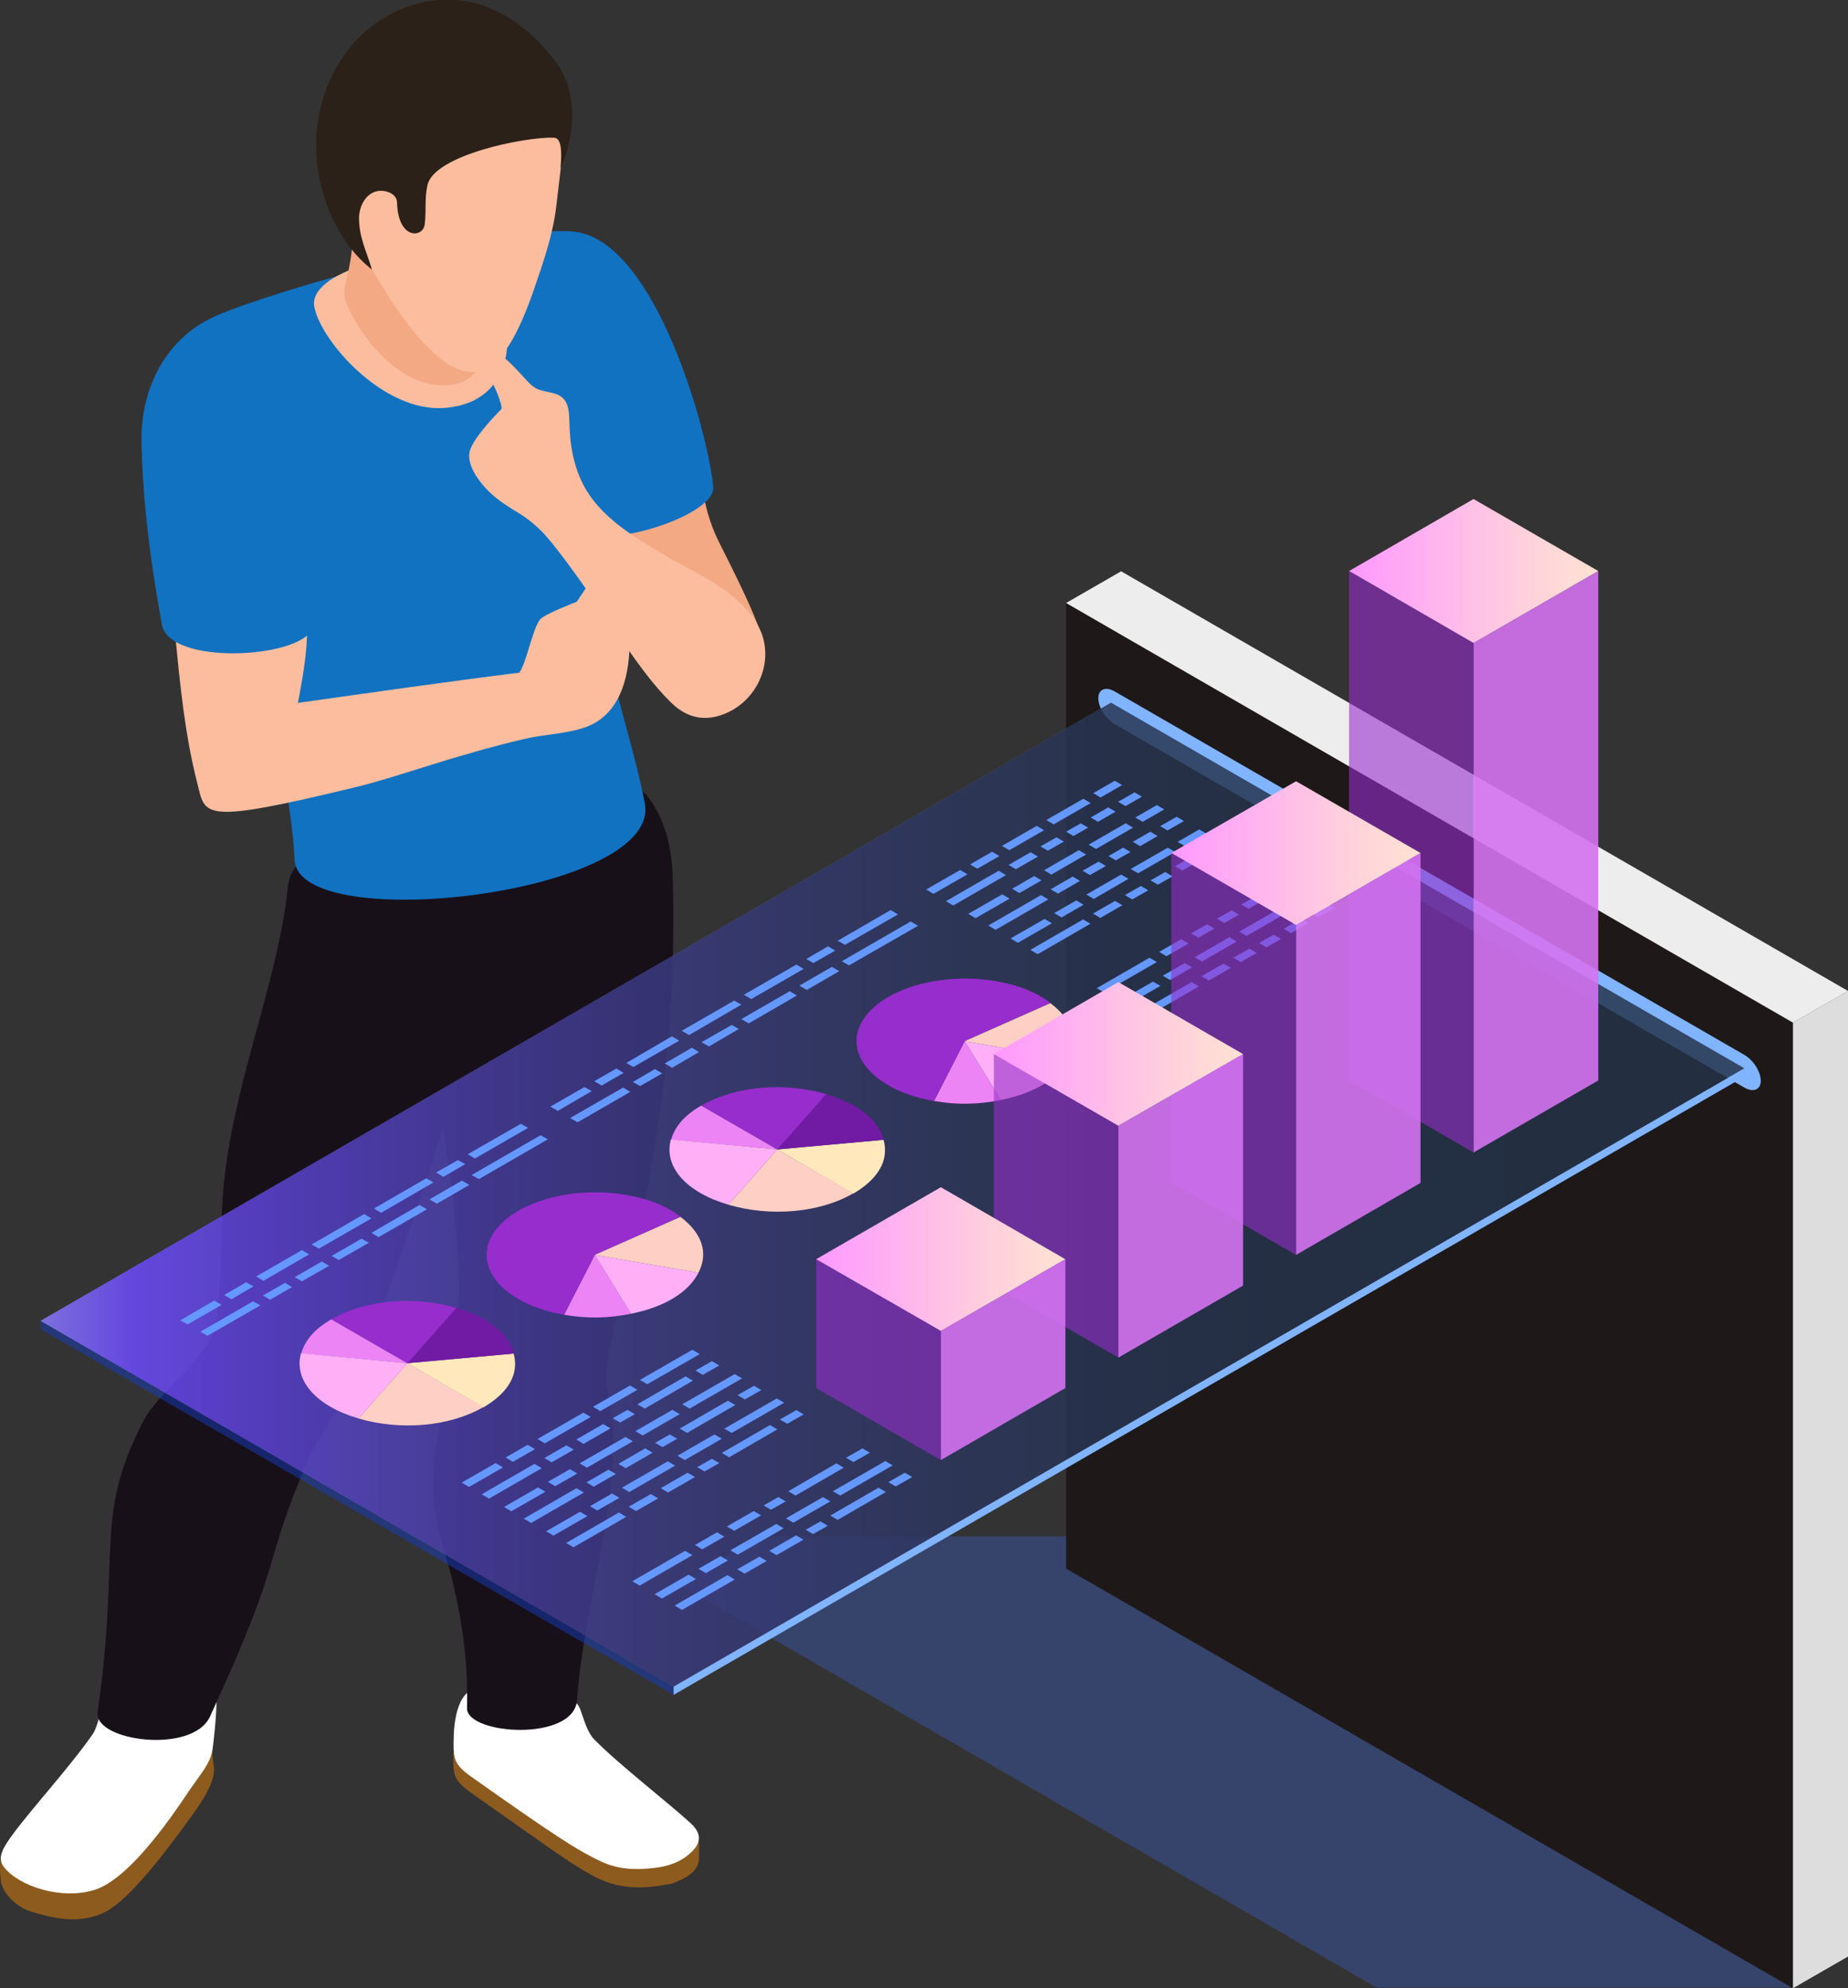 <?xml version="1.0" encoding="utf-8"?>
<!-- Generator: Adobe Illustrator 24.2.3, SVG Export Plug-In . SVG Version: 6.00 Build 0)  -->
<svg version="1.1" id="_x30_" xmlns="http://www.w3.org/2000/svg" xmlns:xlink="http://www.w3.org/1999/xlink" x="0px" y="0px"
	 viewBox="0 0 72.89 78.41" style="enable-background:new 0 0 72.89 78.41;" xml:space="preserve">
<rect x="0" y="0" width="72.89" height="78.41" fill="#333333" stroke="none"/>
<style type="text/css">
	.st0{opacity:0.8;fill:#38477A;enable-background:new    ;}
	.st1{fill:#8E5B1E;}
	.st2{fill:#FFFFFF;}
	.st3{fill:#181019;}
	.st4{fill:#1172C1;}
	.st5{fill:#FBBD9E;}
	.st6{fill:#F3A984;}
	.st7{fill:#2B2119;}
	.st8{fill:#1E1918;}
	.st9{fill:#DDDDDD;}
	.st10{fill:#EDEDED;}
	.st11{fill:#80B4FF;}
	.st12{opacity:0.5;fill:#173CC1;enable-background:new    ;}
	.st13{opacity:0.6;fill:#7DB2FF;enable-background:new    ;}
	.st14{opacity:0.6;fill:url(#Cube_face_-_top_1_);enable-background:new    ;}
	.st15{fill:url(#SVGID_1_);}
	.st16{fill:#EC84F6;}
	.st17{fill:#FFAFF5;}
	.st18{fill:#FECFC4;}
	.st19{fill:#FFE9BC;}
	.st20{fill:#711AA3;}
	.st21{fill:#962DCC;}
	.st22{fill:#6498FF;}
	.st23{fill:url(#Cube_face_-_top_2_);}
	.st24{opacity:0.9;fill:#D473F1;enable-background:new    ;}
	.st25{opacity:0.6;fill:#962DCC;enable-background:new    ;}
	.st26{fill:url(#Cube_face_-_top_3_);}
	.st27{fill:url(#Cube_face_-_top_4_);}
	.st28{fill:url(#Cube_face_-_top_5_);}
</style>
<g id="_x36__5_">
	<polygon class="st0" points="52.12,60.59 29.95,60.59 26.72,62.46 54.29,78.38 70.66,78.38 	"/>
	<g>
		<g>
			<path class="st1" d="M0.18,72.9c0.77-1.02,2.37-2.32,3.4-3.44c0.26-0.28,0.65-1.56,0.84-1.91c0.49-0.9,2.34-0.53,3.49,0.2
				c0.54,0.35,0.4,1.15,0.52,1.89c0.1,0.6-0.46,1.41-0.94,2.07c-2.03,2.81-2.96,3.6-3.64,3.82c-0.65,0.21-1.33,0.27-2.67-0.16
				c-0.52-0.16-1.12-0.73-1.15-1.24C0.01,73.94-0.07,73.24,0.18,72.9z"/>
			<path class="st2" d="M0.41,72.47c0.74-1.04,2.35-2.78,3.26-4.1c0.22-0.32,0.51-1.76,0.69-2.12c0.47-0.92,2.78,0,4.09,0.35
				c0.18,0.05,0.05,1.46-0.06,2.35c-0.08,0.6-0.47,0.99-0.93,1.67c-1.9,2.87-3.05,3.7-3.73,3.91c-1.3,0.41-2.96-0.14-3.55-0.87
				C-0.09,73.34,0.02,73.02,0.41,72.47z"/>
		</g>
		<g>
			<path class="st1" d="M27.41,72.25c-0.57-0.57-1.64-1.54-2.75-2.23c-0.7,0.03-1.43-0.01-2.17-0.09c-1.52-0.18-3.29-0.49-4.54-1.46
				c-0.05,0.29-0.07,0.59-0.07,0.9c0,0.61,0.03,0.86,0.7,1.33c3.37,2.39,3.84,2.71,4.45,3.07c0.7,0.41,1.55,0.92,3.48,0.51
				c0.99-0.36,1.08-0.76,1.06-1.11C27.56,72.98,27.64,72.48,27.41,72.25z"/>
			<path class="st2" d="M27.25,71.91c-0.82-0.76-2.84-2.32-3.82-3.32c-0.27-0.28-0.4-0.79-0.54-1.17c-0.34-0.97-3-1.35-4.25-0.8
				c-0.59,0.26-0.75,1.22-0.75,2.12c0,0.61,0.03,0.86,0.7,1.33c3.37,2.39,4.12,2.83,4.75,3.16c0.61,0.32,1.25,0.62,2.65,0.41
				c0.47-0.07,0.94-0.26,1.28-0.6C27.58,72.75,27.75,72.37,27.25,71.91z"/>
		</g>
		<g>
			<g>
				<g>
					<path class="st3" d="M11.36,34.93C11,38.57,9.28,42.5,8.84,46.57c-0.2,1.85-0.02,3.72-0.31,5.56
						c-0.21,1.38-2.24,2.68-2.88,3.92c-1.97,3.83-0.88,5.03-1.8,11.48c-0.14,1.14,3.74,1.66,4.43,0.17
						c3.07-6.65,1.91-5.53,3.93-10.28c0.21-0.5,1.26-2.04,1.57-2.66c0.94-1.9,3.15-8.38,3.69-10.28c0.48,3.2,0.97,6.48,0.31,9.65
						c-0.39,1.87-0.88,3.6-0.63,5.49c0.1,0.77,0.38,1.51,0.58,2.27c0.19,0.69,0.51,2.19,0.61,3.27c0.12,1.28,0.08,2.07,0.08,2.21
						c0,1.05,4.23,1.33,4.34-0.33c0.26-3.72,1.71-7.89,1.37-11.03c-0.18-1.65-0.46-1.61,0.28-4.34c1.87-6.86,2.21-12.24,2.14-16.43
						c-0.02-0.98,0.01-2.51-1.03-3.87C24.4,29.92,11.68,31.65,11.36,34.93z"/>
					<path class="st4" d="M8.56,12.44c-0.81,0.36-1.75,0.95-1.7,1.83c0.02,0.39,0.25,0.74,0.45,1.07c2.49,4.06,3.11,8.96,3.67,13.7
						c0.21,1.79,0.55,3.07,0.64,4.87c0.15,3.03,14.53,1.35,13.81-2.25c-0.72-3.62-2.17-6.72-1.73-10.38
						c0.21-1.79,0.85-3.49,1.45-5.19c0.36-1.02,0.71-2.11,0.49-3.17c-0.39-1.9-2.43-2.97-4.32-3.42C19.32,9.02,10.7,11.5,8.56,12.44
						z"/>
				</g>
				<path class="st5" d="M24.25,22.59c-0.53-0.42-0.99,0.38-1.5,1.14c0,0-1.28,0.49-1.45,0.7c-0.31,0.4-0.52,1.69-0.82,2.1
					c0,0-1.34,0.14-8.73,1.19c0.52-2.7,0.61-3.94-0.55-7.9l-5.18-0.64C7.03,23,6.8,27.06,7.78,30.88c0.33,1.29,0.07,1.66,6.26,0.16
					c1.7-0.41,3.88-1.26,6.7-1.91c0.8-0.19,1.94-0.2,2.67-0.59C25.65,27.34,24.68,22.92,24.25,22.59z"/>
				<path class="st4" d="M6.38,24.6c0.24,1.72,5.84,1.36,5.97,0.06c0.25-1.94,0.25-7.16,0.15-7.89c-0.23-1.62-1.65-3.84-3.42-4.13
					c-0.91-0.15-1.74,0.42-2.37,1.21c-0.79,1.01-1.15,2.29-1.13,3.57C5.61,19.07,5.78,21.31,6.38,24.6z"/>
				<path class="st6" d="M27.76,19.56c-0.16-0.89-0.42-2.08-0.43-2.2c-1.16,0.52-2.94,1.06-4,1.71c0.48,1.52,0.62,3.31,1.39,4.72
					c0.5,0.91,1.41,1.48,2.41,1.74c0.4,0.1,1.27,0.43,1.73-0.01c0.34-0.32,1.21-0.18,1.1-0.63c-0.15-0.61-1-2.32-1.56-3.43
					C28.09,20.86,27.88,20.22,27.76,19.56z"/>
				<path class="st4" d="M22.33,20.56c0.58,1.5,5.93-0.14,5.8-1.35C28,17.4,25.93,9.44,22.6,9.13c-0.92-0.08-3.39,0.07-3.84,0.93
					C18.19,11.16,21.11,17.73,22.33,20.56z"/>
				<path class="st5" d="M19.67,14c-0.38-0.08-1.09,0.18-1.45,0.31c-0.12,0.04-0.25,0.09-0.3,0.2c-0.09,0.18,0.07,0.41,0.27,0.47
					c0.19,0.07,0.81-0.15,1-0.15s0.68,1.22,0.58,1.31c-0.36,0.36-1.07,1.13-1.23,1.61c-0.18,0.55,0.36,1.27,0.78,1.67
					c0.31,0.3,0.75,0.58,1.13,0.81c0.43,0.26,0.81,0.59,1.14,0.97c0.96,1.13,2.24,3.08,3.11,4.31c0.54,0.76,1.08,1.52,1.75,2.18
					c0.78,0.78,1.59,0.72,2.27,0.4c1.17-0.55,1.78-1.96,1.3-3.16c-0.11-0.27-0.26-0.53-0.46-0.76c-0.63-0.74-1.36-1.19-2.2-1.64
					c-0.6-0.32-1.19-0.65-1.77-1.01c-0.93-0.57-1.86-1.22-2.44-2.15c-0.49-0.79-0.67-1.74-0.69-2.67c-0.01-0.36-0.01-0.78-0.28-1.02
					c-0.31-0.27-0.81-0.18-1.14-0.43C20.85,15.16,20.03,14.07,19.67,14z"/>
				<g>
					<path class="st5" d="M19.3,11.39c-0.48-0.4-1.04-1.1-1.61-1.35c-0.65-0.28-2.84,0.04-4.33,0.81c-0.51,0.26-1.08,0.71-0.96,1.27
						c0.29,1.38,2.73,4.13,5.1,3.97C20.72,15.87,20.27,12.19,19.3,11.39z"/>
					<path class="st6" d="M13.62,11.23c-0.06,0.24-0.05,0.49,0.04,0.72c0.48,1.18,2.05,3.41,4.02,3.24
						c0.99-0.08,1.17-0.67,1.34-1.03c0.46-0.97-0.14-3.85-1.6-6.31C16.56,6.41,14.81,4,13.65,5.19c-0.32,0.33-0.2,0.86-0.17,1.27
						C13.57,7.81,14.35,8.26,13.62,11.23z"/>
					<path class="st5" d="M16.9,13.72c1.96,1.96,3.11,0.76,4.18-2.36c0.36-1.05,0.73-2.12,0.86-3.22c0.03-0.24,0.28-2.31,0.28-2.56
						c0.03-1.47-0.79-2.53-2.32-3.65c-2.71-1.99-5.8,0.01-6.36,2.02c-0.26,0.91-0.13,2.07-0.03,3c0.12,1.08,0.38,2.32,0.93,3.27
						C15.11,11.39,15.95,12.78,16.9,13.72z"/>
				</g>
			</g>
			<path class="st7" d="M14.16,8.56c0.02-0.39,0.2-0.8,0.56-0.97c0.35-0.17,0.93,0,0.94,0.39c0.04,1.49,1.02,1.4,1.09,0.88
				c0.07-0.56-0.01-1.02,0.11-1.56c0.26-1.18,3.84-1.91,4.99-1.87c0.31,0.01,0.31,0.59,0.26,1.19c0.32-0.64,0.97-2.73-0.27-4.29
				c-1.97-2.49-4.27-2.76-6.15-1.91c-2.06,0.92-3.24,3.1-3.22,5.36c0.02,1.93,0.89,3.83,2.2,4.85C14.43,9.83,14.16,9.37,14.16,8.56z
				"/>
		</g>
	</g>
	<g>
		<g id="Axonometric_Cube_24_">
			<polygon id="Cube_face_-_left_63_" class="st8" points="70.72,78.41 42.05,61.86 42.05,23.78 70.72,40.33 			"/>
			<polygon id="Cube_face_-_right_66_" class="st9" points="72.89,77.16 70.72,78.41 70.72,40.33 72.89,39.08 			"/>
			<polygon id="Cube_face_-_top_66_" class="st10" points="70.72,40.33 42.05,23.78 44.22,22.53 72.89,39.08 			"/>
		</g>
		<path class="st11" d="M68.8,42.89L43.97,28.56c-0.36-0.21-0.65-0.67-0.65-1.02c0-0.36,0.29-0.48,0.65-0.27L68.8,41.6
			c0.36,0.21,0.65,0.67,0.65,1.02S69.16,43.1,68.8,42.89z"/>
		<g id="Axonometric_Cube_29_">
			<polygon id="Cube_face_-_left_143_" class="st12" points="26.57,66.84 1.6,52.42 1.6,52.09 26.57,66.51 			"/>
			<polygon id="Cube_face_-_right_146_" class="st11" points="68.8,42.46 26.57,66.84 26.57,66.51 68.8,42.13 			"/>
			<polygon id="Cube_face_-_top_147_" class="st13" points="26.57,66.51 1.6,52.09 43.82,27.71 68.8,42.13 			"/>
			
				<linearGradient id="Cube_face_-_top_1_" gradientUnits="userSpaceOnUse" x1="-1.312" y1="32.89" x2="62.186" y2="32.89" gradientTransform="matrix(1 0 0 -1 0 80)">
				<stop  offset="0" style="stop-color:#B5A1FF"/>
				<stop  offset="0.061" style="stop-color:#8552FF"/>
				<stop  offset="0.103" style="stop-color:#6721FF"/>
				<stop  offset="0.172" style="stop-color:#541BCF"/>
				<stop  offset="0.253" style="stop-color:#40159F"/>
				<stop  offset="0.338" style="stop-color:#2F0F74"/>
				<stop  offset="0.426" style="stop-color:#200A50"/>
				<stop  offset="0.518" style="stop-color:#150733"/>
				<stop  offset="0.616" style="stop-color:#0C041C"/>
				<stop  offset="0.721" style="stop-color:#05020C"/>
				<stop  offset="0.84" style="stop-color:#010003"/>
				<stop  offset="1" style="stop-color:#000000"/>
			</linearGradient>
			<polygon id="Cube_face_-_top_148_" class="st14" points="26.57,66.51 1.6,52.09 43.82,27.71 68.8,42.13 			"/>
		</g>
		
			<radialGradient id="SVGID_1_" cx="67.74" cy="60.36" r="0" gradientTransform="matrix(1 0 0 -1 0 80)" gradientUnits="userSpaceOnUse">
			<stop  offset="0" style="stop-color:#B5A1FF"/>
			<stop  offset="9.155835e-03" style="stop-color:#AB91FF"/>
			<stop  offset="0.04" style="stop-color:#8E61FF"/>
			<stop  offset="0.067" style="stop-color:#793EFF"/>
			<stop  offset="0.089" style="stop-color:#6C29FF"/>
			<stop  offset="0.103" style="stop-color:#6721FF"/>
			<stop  offset="0.139" style="stop-color:#591DDD"/>
			<stop  offset="0.192" style="stop-color:#4717AF"/>
			<stop  offset="0.251" style="stop-color:#361185"/>
			<stop  offset="0.314" style="stop-color:#270D61"/>
			<stop  offset="0.381" style="stop-color:#1B0943"/>
			<stop  offset="0.455" style="stop-color:#11052A"/>
			<stop  offset="0.538" style="stop-color:#090317"/>
			<stop  offset="0.634" style="stop-color:#04010A"/>
			<stop  offset="0.758" style="stop-color:#010002"/>
			<stop  offset="1" style="stop-color:#000000"/>
		</radialGradient>
		<path class="st15" d="M67.74,19.64"/>
	</g>
	<g>
		<g>
			<path class="st16" d="M16.07,53.76l-4.19-0.38c0.15-0.53,0.53-0.97,1.19-1.35L16.07,53.76z"/>
			<path class="st17" d="M16.07,53.76l-1.93,2.18c-1.67-0.49-2.56-1.5-2.27-2.57L16.07,53.76z"/>
			<path class="st18" d="M16.07,53.76l3,1.73c-1.33,0.77-3.26,0.94-4.93,0.45L16.07,53.76z"/>
			<path class="st19" d="M16.07,53.76l4.19-0.38c0.22,0.8-0.2,1.54-1.19,2.12L16.07,53.76z"/>
			<path class="st20" d="M16.07,53.76L18,51.58c1.25,0.37,2.05,1,2.27,1.8L16.07,53.76z"/>
			<path class="st21" d="M16.07,53.76l-3-1.73c1.33-0.77,3.26-0.94,4.93-0.45L16.07,53.76z"/>
		</g>
		<g>
			<path class="st16" d="M23.46,49.49l1.43,2.32c-0.89,0.18-1.73,0.2-2.64,0.04L23.46,49.49z"/>
			<path class="st17" d="M23.46,49.49l4.09,0.7c-0.4,0.78-1.33,1.35-2.66,1.62L23.46,49.49z"/>
			<path class="st21" d="M23.46,49.49l-1.21,2.36c-2.26-0.39-3.55-1.76-2.88-3.06c0.67-1.3,3.04-2.05,5.3-1.67
				c0.9,0.15,1.6,0.43,2.17,0.86L23.46,49.49z"/>
			<path class="st18" d="M23.46,49.49l3.38-1.5c0.86,0.65,1.11,1.42,0.71,2.2L23.46,49.49z"/>
		</g>
		<g>
			<path class="st16" d="M30.66,45.33l-4.19-0.38c0.15-0.53,0.53-0.97,1.19-1.35L30.66,45.33z"/>
			<path class="st17" d="M30.66,45.33l-1.93,2.18c-1.67-0.49-2.56-1.5-2.27-2.57L30.66,45.33z"/>
			<path class="st18" d="M30.66,45.33l3,1.73c-1.33,0.77-3.26,0.94-4.93,0.45L30.66,45.33z"/>
			<path class="st19" d="M30.66,45.33l4.19-0.38c0.22,0.8-0.2,1.54-1.19,2.12L30.66,45.33z"/>
			<path class="st20" d="M30.66,45.33l1.93-2.18c1.25,0.37,2.05,1,2.27,1.8L30.66,45.33z"/>
			<path class="st21" d="M30.66,45.33l-3-1.73c1.33-0.77,3.26-0.94,4.93-0.45L30.66,45.33z"/>
		</g>
		<g>
			<path class="st16" d="M38.05,41.06l1.43,2.32c-0.89,0.18-1.73,0.2-2.64,0.04L38.05,41.06z"/>
			<path class="st17" d="M38.05,41.06l4.09,0.7c-0.4,0.78-1.33,1.35-2.66,1.62L38.05,41.06z"/>
			<path class="st21" d="M38.05,41.06l-1.21,2.36c-2.26-0.39-3.55-1.76-2.88-3.06c0.67-1.3,3.04-2.05,5.3-1.67
				c0.9,0.15,1.6,0.43,2.17,0.86L38.05,41.06z"/>
			<path class="st18" d="M38.05,41.06l3.38-1.5c0.86,0.65,1.11,1.42,0.71,2.2L38.05,41.06z"/>
		</g>
	</g>
	<g>
		<g>
			<g>
				<polygon class="st22" points="8.74,51.46 7.4,52.23 7.11,52.07 8.45,51.29 				"/>
				<polygon class="st22" points="10,50.73 9.13,51.24 8.84,51.07 9.71,50.57 				"/>
				<polygon class="st22" points="12.19,49.47 10.39,50.51 10.1,50.34 11.91,49.3 				"/>
				<polygon class="st22" points="14.65,48.05 12.58,49.24 12.29,49.08 14.36,47.88 				"/>
				<polygon class="st22" points="14.75,47.66 15.03,47.83 17.1,46.63 16.81,46.47 				"/>
				<polygon class="st22" points="18.35,45.91 17.49,46.41 17.2,46.24 18.06,45.75 				"/>
				<polygon class="st22" points="20.83,44.48 18.73,45.69 18.45,45.52 20.54,44.32 				"/>
				<polygon class="st22" points="10.27,51.48 8.18,52.68 7.9,52.52 9.98,51.32 				"/>
				<polygon class="st22" points="11.52,50.76 10.65,51.26 10.37,51.09 11.24,50.59 				"/>
				<polygon class="st22" points="12.98,49.92 11.91,50.53 11.62,50.37 12.69,49.75 				"/>
				<polygon class="st22" points="14.55,49.01 13.36,49.69 13.08,49.53 14.26,48.85 				"/>
				<polygon class="st22" points="14.65,48.62 14.93,48.79 16.84,47.69 16.55,47.52 				"/>
				<polygon class="st22" points="18.51,46.73 17.23,47.47 16.94,47.3 18.22,46.56 				"/>
				<polygon class="st22" points="21.61,44.93 18.89,46.5 18.6,46.34 21.32,44.77 				"/>
			</g>
			<path class="st22" d="M19.84,57.87l-1.34,0.77l-0.29-0.17l1.34-0.77L19.84,57.87z M20.81,56.98l-0.87,0.5l0.29,0.17l0.87-0.5
				L20.81,56.98z M23.01,55.71l-1.81,1.04l0.29,0.17l1.81-1.04L23.01,55.71z M24.85,54.64l-1.46,0.84l0.29,0.17l1.46-0.84
				L24.85,54.64z M25.24,54.42l0.29,0.17l2.07-1.19l-0.29-0.17L25.24,54.42z M21.08,57.73L19,58.93l0.29,0.17l2.08-1.2L21.08,57.73z
				 M22.34,57l-0.87,0.5l0.29,0.17l0.87-0.5L22.34,57z M23.79,56.16l-1.06,0.61l0.29,0.17l1.06-0.61L23.79,56.16z M24.75,55.6
				l-0.58,0.33l0.29,0.17l0.58-0.33L24.75,55.6z M25.14,55.38l0.29,0.17l1.9-1.1l-0.29-0.17L25.14,55.38z M28.08,53.68l-0.65,0.37
				l0.29,0.17l0.65-0.37L28.08,53.68z M21.22,58.66l-1.34,0.77l0.29,0.17l1.34-0.77L21.22,58.66z M22.48,57.94l-0.87,0.5l0.29,0.17
				l0.87-0.5L22.48,57.94z M24.67,56.67l-1.81,1.04l0.29,0.17l1.81-1.04L24.67,56.67z M26.52,55.6l-1.46,0.84l0.29,0.17l1.46-0.84
				L26.52,55.6z M26.91,55.38l0.29,0.17l2.07-1.19l-0.29-0.17L26.91,55.38z M22.74,58.69l-2.08,1.2l0.29,0.17l2.08-1.2L22.74,58.69z
				 M24,57.96l-0.87,0.5l0.29,0.17l0.87-0.5L24,57.96z M25.45,57.12l-1.06,0.61l0.29,0.17l1.06-0.61L25.45,57.12z M26.42,56.57
				l-0.58,0.33l0.29,0.17l0.58-0.33L26.42,56.57z M26.81,56.34l0.29,0.17l1.9-1.1l-0.29-0.17L26.81,56.34z M29.74,54.65l-0.65,0.37
				l0.29,0.17l0.65-0.37L29.74,54.65z M22.88,59.62l-1.34,0.77l0.29,0.17l1.34-0.77L22.88,59.62z M24.14,58.9l-0.87,0.5l0.29,0.17
				l0.87-0.5L24.14,58.9z M26.34,57.63l-1.81,1.04l0.29,0.17l1.81-1.04L26.34,57.63z M28.18,56.57l-1.46,0.84l0.29,0.17l1.46-0.84
				L28.18,56.57z M28.57,56.34l0.29,0.17l2.07-1.19l-0.29-0.17L28.57,56.34z M24.41,59.65l-2.08,1.2l0.29,0.17l2.08-1.2L24.41,59.65
				z M25.67,58.92l-0.87,0.5l0.29,0.17l0.87-0.5L25.67,58.92z M27.12,58.08l-1.06,0.61l0.29,0.17l1.06-0.61L27.12,58.08z
				 M28.08,57.53l-0.58,0.33l0.29,0.17l0.58-0.33L28.08,57.53z M28.47,57.3l0.29,0.17l1.9-1.1l-0.29-0.17L28.47,57.3z M31.41,55.61
				l-0.65,0.37l0.29,0.17l0.65-0.37L31.41,55.61z M27.02,61.16l-2.08,1.2l0.29,0.17l2.08-1.2L27.02,61.16z M28.28,60.43l-0.87,0.5
				l0.29,0.17l0.87-0.5L28.28,60.43z M29.73,59.59l-1.06,0.61l0.29,0.17l1.06-0.61L29.73,59.59z M30.7,59.04l-0.58,0.33l0.29,0.17
				l0.58-0.33L30.7,59.04z M31.09,58.81l0.29,0.17l1.9-1.1l-0.29-0.17L31.09,58.81z M34.02,57.12l-0.65,0.37l0.29,0.17l0.65-0.37
				L34.02,57.12z M27.16,62.1l-1.34,0.77l0.29,0.17l1.34-0.77L27.16,62.1z M28.42,61.37l-0.87,0.5l0.29,0.17l0.87-0.5L28.42,61.37z
				 M30.62,60.1l-1.81,1.04l0.29,0.17l1.81-1.04L30.62,60.1z M32.46,59.04L31,59.88l0.29,0.17l1.46-0.84L32.46,59.04z M32.85,58.81
				l0.29,0.17l2.07-1.19l-0.29-0.17L32.85,58.81z M28.69,62.12l-2.08,1.2l0.29,0.17l2.08-1.2L28.69,62.12z M29.95,61.39l-0.87,0.5
				l0.29,0.17l0.87-0.5L29.95,61.39z M31.4,60.55l-1.06,0.61l0.29,0.17l1.06-0.61L31.4,60.55z M32.36,60l-0.58,0.33l0.29,0.17
				l0.58-0.33L32.36,60z M32.75,59.77l0.29,0.17l1.9-1.1l-0.29-0.17L32.75,59.77z M35.69,58.08l-0.65,0.37l0.29,0.17l0.65-0.37
				L35.69,58.08z"/>
			<path class="st22" d="M38.16,34.48l-1.34,0.77l-0.29-0.17l1.34-0.77L38.16,34.48z M39.13,33.59l-0.87,0.5l0.29,0.17l0.87-0.5
				L39.13,33.59z M40.89,32.57l-1.37,0.79l0.29,0.17l1.37-0.79L40.89,32.57z M42.73,31.5l-1.46,0.84l0.29,0.17l1.46-0.84L42.73,31.5
				z M43.12,31.28l0.29,0.17l0.85-0.49l-0.29-0.17L43.12,31.28z M39.39,34.34l-2.08,1.2l0.29,0.17l2.08-1.2L39.39,34.34z
				 M40.65,33.61l-0.87,0.5l0.29,0.17l0.87-0.5L40.65,33.61z M41.67,33.02l-0.63,0.36l0.29,0.17l0.63-0.36L41.67,33.02z
				 M42.63,32.47l-0.58,0.33l0.29,0.17l0.58-0.33L42.63,32.47z M43.02,32.24l0.29,0.17l0.69-0.4l-0.29-0.17L43.02,32.24z
				 M44.75,31.25l-0.65,0.37l0.29,0.17l0.65-0.37L44.75,31.25z M39.53,35.27l-1.34,0.77l0.29,0.17l1.34-0.77L39.53,35.27z
				 M40.79,34.55l-0.87,0.5l0.29,0.17l0.87-0.5L40.79,34.55z M42.55,33.53l-1.37,0.79l0.29,0.17l1.37-0.79L42.55,33.53z M44.4,32.47
				l-1.46,0.84l0.29,0.17l1.46-0.84L44.4,32.47z M44.78,32.24l0.29,0.17l0.85-0.49l-0.29-0.17L44.78,32.24z M41.06,35.3l-2.08,1.2
				l0.29,0.17l2.08-1.2L41.06,35.3z M42.31,34.57l-0.87,0.5l0.29,0.17l0.87-0.5L42.31,34.57z M43.33,33.98l-0.63,0.36l0.29,0.17
				l0.63-0.36L43.33,33.98z M44.3,33.43l-0.58,0.33l0.29,0.17l0.58-0.33L44.3,33.43z M44.68,33.2l0.29,0.17l0.69-0.4l-0.29-0.17
				L44.68,33.2z M46.41,32.21l-0.65,0.37l0.29,0.17l0.65-0.37L46.41,32.21z M41.2,36.24l-1.34,0.77l0.29,0.17l1.34-0.77L41.2,36.24z
				 M42.45,35.51l-0.87,0.5l0.29,0.17l0.87-0.5L42.45,35.51z M44.22,34.49l-1.37,0.79l0.29,0.17l1.37-0.79L44.22,34.49z
				 M46.06,33.43l-1.46,0.84l0.29,0.17l1.46-0.84L46.06,33.43z M46.45,33.2l0.29,0.17l0.85-0.49l-0.29-0.17L46.45,33.2z
				 M42.72,36.26l-2.08,1.2l0.29,0.17l2.08-1.2L42.72,36.26z M43.98,35.53l-0.87,0.5l0.29,0.17l0.87-0.5L43.98,35.53z M45,34.94
				l-0.63,0.36l0.29,0.17l0.63-0.36L45,34.94z M45.96,34.39l-0.58,0.33l0.29,0.17l0.58-0.33L45.96,34.39z M46.35,34.16l0.29,0.17
				l0.69-0.4l-0.29-0.17L46.35,34.16z M48.08,33.17l-0.65,0.37l0.29,0.17l0.65-0.37L48.08,33.17z M45.34,37.77l-2.08,1.2l0.29,0.17
				l2.08-1.2L45.34,37.77z M46.59,37.04l-0.87,0.5l0.29,0.17l0.87-0.5L46.59,37.04z M47.61,36.45l-0.63,0.36l0.29,0.17l0.63-0.36
				L47.61,36.45z M48.58,35.9L48,36.23l0.29,0.17l0.58-0.33L48.58,35.9z M48.96,35.67l0.29,0.17l0.69-0.4l-0.29-0.17L48.96,35.67z
				 M50.69,34.68l-0.65,0.37l0.29,0.17l0.65-0.37L50.69,34.68z M45.48,38.71l-1.34,0.77l0.29,0.17l1.34-0.77L45.48,38.71z
				 M46.73,37.98l-0.87,0.5l0.29,0.17l0.87-0.5L46.73,37.98z M48.49,36.96l-1.37,0.79l0.29,0.17l1.37-0.79L48.49,36.96z M50.34,35.9
				l-1.46,0.84l0.29,0.17l1.46-0.84L50.34,35.9z M50.73,35.67l0.29,0.17l0.85-0.49l-0.29-0.17L50.73,35.67z M47,38.73l-2.08,1.2
				l0.29,0.17l2.08-1.2L47,38.73z M48.26,38l-0.87,0.5l0.29,0.17l0.87-0.5L48.26,38z M49.28,37.41l-0.63,0.36l0.29,0.17l0.63-0.36
				L49.28,37.41z M50.24,36.86l-0.58,0.33l0.29,0.17l0.58-0.33L50.24,36.86z M50.63,36.63l0.29,0.17l0.69-0.4l-0.29-0.17
				L50.63,36.63z M52.35,35.64l-0.65,0.37l0.29,0.17l0.65-0.37L52.35,35.64z"/>
		</g>
		<g>
			<g>
				<polygon class="st22" points="23.34,43.03 22,43.81 21.71,43.64 23.05,42.87 				"/>
				<polygon class="st22" points="24.6,42.31 23.73,42.81 23.44,42.64 24.31,42.14 				"/>
				<polygon class="st22" points="26.79,41.04 24.98,42.08 24.7,41.92 26.5,40.87 				"/>
				<polygon class="st22" points="29.24,39.62 27.18,40.82 26.89,40.65 28.96,39.46 				"/>
				<polygon class="st22" points="29.34,39.23 29.63,39.4 31.7,38.21 31.41,38.04 				"/>
				<polygon class="st22" points="32.94,37.49 32.08,37.98 31.8,37.82 32.66,37.32 				"/>
				<polygon class="st22" points="35.42,36.06 33.33,37.26 33.04,37.1 35.13,35.89 				"/>
				<polygon class="st22" points="24.86,43.06 22.78,44.26 22.49,44.09 24.58,42.89 				"/>
				<polygon class="st22" points="26.12,42.33 25.25,42.83 24.96,42.67 25.83,42.16 				"/>
				<polygon class="st22" points="27.57,41.49 26.51,42.11 26.22,41.94 27.29,41.32 				"/>
				<polygon class="st22" points="29.14,40.58 27.96,41.27 27.67,41.1 28.86,40.42 				"/>
				<polygon class="st22" points="29.24,40.19 29.53,40.36 31.43,39.26 31.15,39.09 				"/>
				<polygon class="st22" points="33.1,38.3 31.82,39.04 31.53,38.87 32.81,38.13 				"/>
				<polygon class="st22" points="36.21,36.51 33.49,38.07 33.2,37.91 35.92,36.34 				"/>
			</g>
		</g>
	</g>
	<g>
		<g>
			<g id="Axonometric_Cube_33_">
				
					<linearGradient id="Cube_face_-_top_2_" gradientUnits="userSpaceOnUse" x1="-399.017" y1="57.48" x2="-389.187" y2="57.48" gradientTransform="matrix(-1 0 0 -1 -335.977 80)">
					<stop  offset="0" style="stop-color:#FFE2D2"/>
					<stop  offset="0.285" style="stop-color:#FFD1DC"/>
					<stop  offset="0.848" style="stop-color:#FFA5F7"/>
					<stop  offset="1" style="stop-color:#FF98FF"/>
				</linearGradient>
				<polygon id="Cube_face_-_top_155_" class="st23" points="58.12,25.36 63.04,22.52 58.12,19.68 53.21,22.52 				"/>
				<polygon id="Cube_face_-_left_147_" class="st24" points="58.12,45.45 63.04,42.61 63.04,22.52 58.12,25.36 				"/>
				<polygon id="Cube_face_-_right_151_" class="st25" points="53.21,42.61 58.12,45.45 58.12,25.36 53.21,22.52 				"/>
			</g>
			<g id="Axonometric_Cube_32_">
				
					<linearGradient id="Cube_face_-_top_3_" gradientUnits="userSpaceOnUse" x1="-392.007" y1="46.355" x2="-382.177" y2="46.355" gradientTransform="matrix(-1 0 0 -1 -335.977 80)">
					<stop  offset="0" style="stop-color:#FFE2D2"/>
					<stop  offset="0.285" style="stop-color:#FFD1DC"/>
					<stop  offset="0.848" style="stop-color:#FFA5F7"/>
					<stop  offset="1" style="stop-color:#FF98FF"/>
				</linearGradient>
				<polygon id="Cube_face_-_top_153_" class="st26" points="51.12,36.48 56.03,33.64 51.12,30.81 46.2,33.64 				"/>
				<polygon id="Cube_face_-_left_146_" class="st24" points="51.12,49.49 56.03,46.65 56.03,33.64 51.12,36.48 				"/>
				<polygon id="Cube_face_-_right_149_" class="st25" points="46.2,46.65 51.12,49.49 51.12,36.48 46.2,33.64 				"/>
			</g>
			<g id="Axonometric_Cube_31_">
				
					<linearGradient id="Cube_face_-_top_4_" gradientUnits="userSpaceOnUse" x1="-385.007" y1="38.435" x2="-375.177" y2="38.435" gradientTransform="matrix(-1 0 0 -1 -335.977 80)">
					<stop  offset="0" style="stop-color:#FFE2D2"/>
					<stop  offset="0.285" style="stop-color:#FFD1DC"/>
					<stop  offset="0.848" style="stop-color:#FFA5F7"/>
					<stop  offset="1" style="stop-color:#FF98FF"/>
				</linearGradient>
				<polygon id="Cube_face_-_top_151_" class="st27" points="44.11,44.4 49.03,41.57 44.11,38.73 39.2,41.57 				"/>
				<polygon id="Cube_face_-_left_145_" class="st24" points="44.11,53.54 49.03,50.7 49.03,41.57 44.11,44.4 				"/>
				<polygon id="Cube_face_-_right_148_" class="st25" points="39.2,50.7 44.11,53.54 44.11,44.4 39.2,41.57 				"/>
			</g>
			<g id="Axonometric_Cube_30_">
				
					<linearGradient id="Cube_face_-_top_5_" gradientUnits="userSpaceOnUse" x1="-377.997" y1="30.345" x2="-368.167" y2="30.345" gradientTransform="matrix(-1 0 0 -1 -335.977 80)">
					<stop  offset="0" style="stop-color:#FFE2D2"/>
					<stop  offset="0.285" style="stop-color:#FFD1DC"/>
					<stop  offset="0.848" style="stop-color:#FFA5F7"/>
					<stop  offset="1" style="stop-color:#FF98FF"/>
				</linearGradient>
				<polygon id="Cube_face_-_top_149_" class="st28" points="37.11,52.49 42.02,49.66 37.11,46.82 32.19,49.66 				"/>
				<polygon id="Cube_face_-_left_144_" class="st24" points="37.11,57.58 42.02,54.74 42.02,49.66 37.11,52.49 				"/>
				<polygon id="Cube_face_-_right_147_" class="st25" points="32.19,54.74 37.11,57.58 37.11,52.49 32.19,49.66 				"/>
			</g>
		</g>
	</g>
</g>
</svg>
